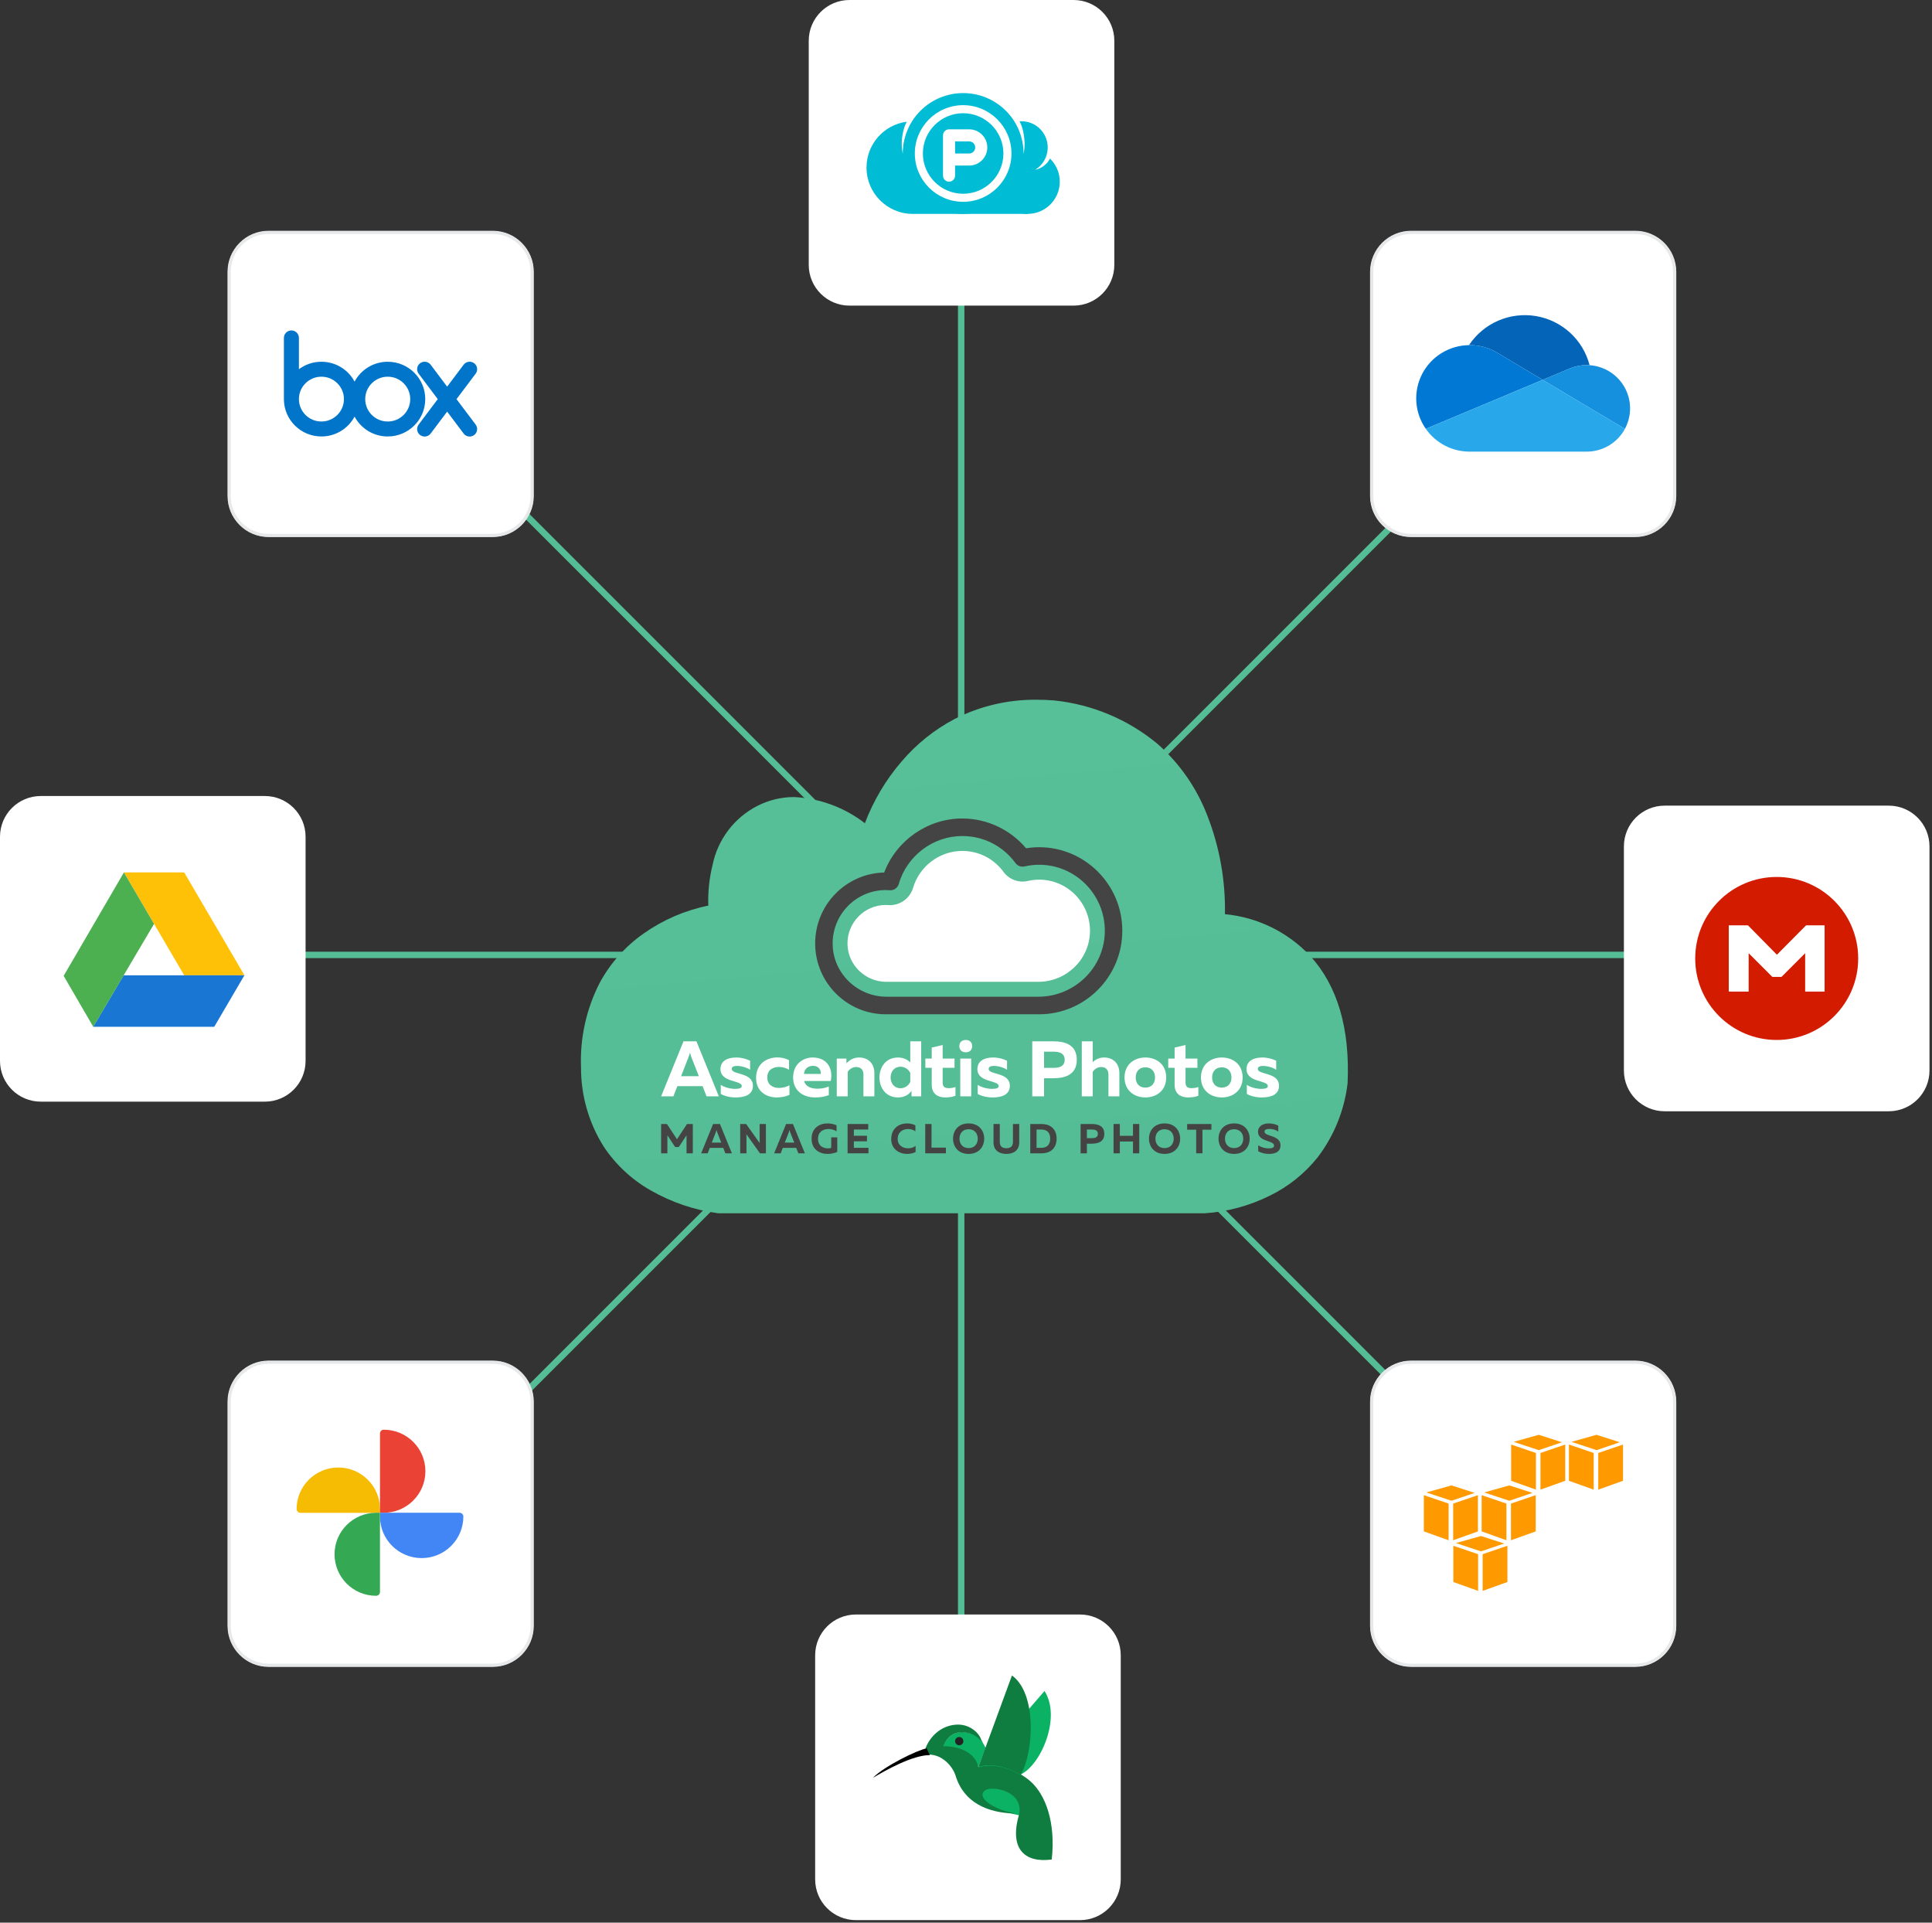 <svg width="602" height="599" viewBox="0 0 602 599" fill="none" xmlns="http://www.w3.org/2000/svg">
<rect x="0" y="0" width="602" height="599" fill="#333333" stroke="none"/>
<line x1="147.285" y1="450.293" x2="452.285" y2="145.293" stroke="#54BD95" stroke-width="2"/>
<line x1="148.715" y1="145.293" x2="453.715" y2="450.293" stroke="#54BD95" stroke-width="2"/>
<line x1="84.836" y1="297.5" x2="516.171" y2="297.5" stroke="#54BD95" stroke-width="2"/>
<line x1="299.5" y1="514.168" x2="299.5" y2="82.833" stroke="#54BD95" stroke-width="2"/>
<path d="M375.414 378H223.824C216.407 377.008 209.253 374.586 202.759 370.869C196.875 367.531 191.859 362.856 188.114 357.223C183.477 349.864 181.026 341.339 181.044 332.642C180.668 323.437 182.691 314.292 186.913 306.105C190.227 300.02 194.907 294.787 200.584 290.816C206.62 286.565 213.471 283.611 220.704 282.138V282.113C220.56 277.898 220.999 273.685 222.008 269.591C222.787 265.678 224.433 261.99 226.826 258.799C229.219 255.608 232.298 252.994 235.836 251.152C239.44 249.28 243.443 248.31 247.503 248.325C255.497 248.737 263.174 251.584 269.503 256.484V256.443C272.162 249.424 276.03 242.925 280.932 237.243C285.535 231.819 291.134 227.329 297.427 224.015C305.358 219.965 314.154 217.902 323.058 218.004C324.795 218.004 326.593 218.074 328.386 218.215C340.221 219.417 351.432 224.107 360.597 231.69C367.573 237.821 372.948 245.561 376.254 254.24C380.037 263.978 381.881 274.362 381.683 284.808C391.821 285.765 401.262 290.385 408.238 297.804C416.764 307.122 420.688 320.48 419.9 337.518C418.918 345.862 415.72 353.791 410.638 360.482C406.593 365.578 401.454 369.701 395.602 372.546C389.295 375.667 382.436 377.52 375.414 378Z" fill="url(#paint0_linear_387_2081)"/>
<path d="M206 359.319H207.957V353.694L210.373 357.36H211.508L213.922 353.706V359.319H215.879V350.183H214.065L210.946 354.933L207.814 350.183H206V359.319Z" fill="#444444"/>
<path d="M224.335 350.183H222.196L218.477 359.319H220.511L221.178 357.621H225.355L226.02 359.319H228.056L224.335 350.183ZM221.792 355.977L223.057 352.729C223.135 352.546 223.186 352.363 223.266 352.048C223.345 352.363 223.396 352.546 223.461 352.729L224.741 355.977H221.792Z" fill="#444444"/>
<path d="M230.641 359.319H232.597V354.621C232.597 354.203 232.597 353.746 232.573 353.367L236.8 359.319H238.654V350.183H236.696V354.868C236.696 355.299 236.696 355.769 236.722 356.135L232.495 350.183H230.641V359.319Z" fill="#444444"/>
<path d="M247.077 350.183H244.938L241.219 359.319H243.253L243.92 357.621H248.097L248.762 359.319H250.799L247.077 350.183ZM244.534 355.977L245.799 352.729C245.877 352.546 245.928 352.363 246.009 352.048C246.087 352.363 246.138 352.546 246.203 352.729L247.483 355.977H244.534Z" fill="#444444"/>
<path d="M257.909 359.502C258.927 359.502 259.971 359.279 260.885 358.888V354.346H259.005V357.621C258.744 357.726 258.391 357.779 258.014 357.779C256.669 357.779 254.893 357.179 254.893 354.75C254.893 352.624 256.486 351.749 258.117 351.749C259.045 351.749 259.971 351.997 260.662 352.467V350.587C259.814 350.21 258.835 350 257.856 350C255.35 350 252.883 351.435 252.883 354.75C252.883 358.105 255.337 359.502 257.909 359.502Z" fill="#444444"/>
<path d="M264.102 359.319H270.614V357.597H266.058V355.573H270.143V353.851H266.058V351.905H270.536V350.183H264.102V359.319Z" fill="#444444"/>
<path d="M282.636 359.502C283.602 359.502 284.514 359.292 285.297 358.915V356.996C284.737 357.478 283.876 357.753 282.937 357.753C281.357 357.753 279.713 356.865 279.713 354.855C279.724 352.662 281.344 351.749 282.937 351.749C283.785 351.749 284.633 351.997 285.233 352.467V350.587C284.436 350.196 283.524 350 282.609 350C280.168 350 277.714 351.515 277.703 354.855C277.703 358.04 280.195 359.502 282.636 359.502Z" fill="#444444"/>
<path d="M288.297 359.319H294.744V357.543H290.253V350.183H288.297V359.319Z" fill="#444444"/>
<path d="M301.816 359.502C305.053 359.502 306.67 357.231 306.67 354.75C306.67 352.271 305.053 350 301.816 350C298.565 350 296.961 352.271 296.961 354.75C296.961 357.231 298.565 359.502 301.816 359.502ZM301.816 357.688C299.924 357.688 298.971 356.356 298.971 354.75C298.971 353.146 299.924 351.814 301.816 351.814C303.694 351.814 304.66 353.146 304.66 354.75C304.66 356.356 303.694 357.688 301.816 357.688Z" fill="#444444"/>
<path d="M313.577 359.502C315.601 359.502 317.584 358.587 317.584 355.885V350.183H315.625V355.783C315.625 357.217 314.791 357.726 313.577 357.726C312.363 357.726 311.527 357.217 311.527 355.783V350.183H309.57V355.885C309.57 358.587 311.554 359.502 313.577 359.502Z" fill="#444444"/>
<path d="M321.023 359.319H324.444C327.692 359.319 329.233 357.4 329.233 354.75C329.233 352.102 327.692 350.183 324.444 350.183H321.023V359.319ZM322.98 357.597V351.905H324.444C326.244 351.905 327.234 352.871 327.234 354.75C327.234 356.631 326.244 357.597 324.444 357.597H322.98Z" fill="#444444"/>
<path d="M336.711 359.319H338.668V356.316H340.156C342.362 356.316 344.098 355.613 344.098 353.251C344.098 350.888 342.362 350.183 340.156 350.183H336.711V359.319ZM338.668 354.594V351.905H340.247C341.24 351.905 342.088 352.18 342.088 353.251C342.088 354.319 341.24 354.594 340.247 354.594H338.668Z" fill="#444444"/>
<path d="M346.977 359.319H348.933V355.638H353.031V359.319H354.99V350.183H353.031V353.864H348.933V350.183H346.977V359.319Z" fill="#444444"/>
<path d="M362.87 359.502C366.107 359.502 367.725 357.231 367.725 354.75C367.725 352.271 366.107 350 362.87 350C359.62 350 358.016 352.271 358.016 354.75C358.016 357.231 359.62 359.502 362.87 359.502ZM362.87 357.688C360.978 357.688 360.026 356.356 360.026 354.75C360.026 353.146 360.978 351.814 362.87 351.814C364.749 351.814 365.715 353.146 365.715 354.75C365.715 356.356 364.749 357.688 362.87 357.688Z" fill="#444444"/>
<path d="M372.721 359.319H374.677V351.957H377.47V350.183H369.914V351.957H372.721V359.319Z" fill="#444444"/>
<path d="M384.542 359.502C387.779 359.502 389.397 357.231 389.397 354.75C389.397 352.271 387.779 350 384.542 350C381.292 350 379.688 352.271 379.688 354.75C379.688 357.231 381.292 359.502 384.542 359.502ZM384.542 357.688C382.65 357.688 381.698 356.356 381.698 354.75C381.698 353.146 382.65 351.814 384.542 351.814C386.421 351.814 387.387 353.146 387.387 354.75C387.387 356.356 386.421 357.688 384.542 357.688Z" fill="#444444"/>
<path d="M395.433 359.502C397.352 359.502 398.996 358.861 398.996 356.813C398.996 353.563 394.01 354.15 394.01 352.57C394.01 352.01 394.494 351.736 395.498 351.722C396.518 351.709 397.535 351.997 398.305 352.546V350.705C397.535 350.261 396.426 350 395.342 350C393.542 350 392 350.834 392 352.597C392 355.834 396.986 355.194 396.986 356.905C396.986 357.556 396.348 357.779 395.291 357.779C394.247 357.779 393.098 357.505 392.054 356.813V358.679C392.993 359.201 394.169 359.502 395.433 359.502Z" fill="#444444"/>
<path d="M276.202 305.891C269.668 305.891 264.196 300.703 264.073 294.147C263.945 287.437 269.346 281.941 276 281.941C276.193 281.941 276.441 281.957 276.701 281.977H276.716C280.216 282.243 283.436 280.053 284.487 276.69C286.456 269.87 292.772 265.107 299.845 265.107C304.96 265.107 309.647 267.494 312.711 271.658C314.445 274.012 317.4 275.115 320.246 274.466C321.455 274.193 322.645 274.052 323.773 274.052C332.599 274.052 339.768 281.326 339.632 290.218C339.5 298.951 332.237 305.887 323.533 305.887H276.202V305.891Z" fill="white"/>
<path d="M323.775 316H276.003C263.869 316 254 306.093 254 293.916C254 281.908 263.599 272.108 275.5 271.837C279.317 261.824 289.041 255 299.846 255C307.484 255 314.792 258.439 319.726 264.279C321.09 264.059 322.444 263.948 323.773 263.948C338.073 263.948 349.705 275.625 349.705 289.976C349.705 304.323 338.073 316 323.775 316ZM276.003 277.299C266.792 277.299 259.312 284.893 259.45 294.171C259.589 303.287 267.17 310.529 276.256 310.529H323.514C334.79 310.529 344.147 301.492 344.257 290.175C344.367 278.746 335.135 269.414 323.775 269.414C322.299 269.414 320.768 269.593 319.224 269.944C318.17 270.183 317.074 269.772 316.432 268.899C312.487 263.543 306.444 260.466 299.848 260.466C290.732 260.466 282.593 266.606 280.053 275.397C279.697 276.634 278.525 277.453 277.243 277.361C276.717 277.33 276.363 277.299 276.003 277.299Z" fill="#444444"/>
<path d="M217.001 324.416H212.984L206 341.566H209.822L211.07 338.381H218.912L220.16 341.566H223.986L217.001 324.416ZM212.222 335.292L214.601 329.192C214.748 328.849 214.844 328.507 214.991 327.918C215.138 328.507 215.238 328.849 215.359 329.192L217.76 335.292H212.222Z" fill="white"/>
<path d="M229.271 341.908C232.088 341.908 234.61 341.051 234.61 338.282C234.61 333.97 227.997 334.95 227.997 333.017C227.997 332.28 228.851 332.085 229.636 332.085C231.009 332.085 232.725 332.597 233.73 333.286V330.465C232.53 329.88 231.057 329.464 229.393 329.464C226.919 329.464 224.492 330.37 224.492 333.087C224.492 337.328 231.131 336.47 231.131 338.356C231.131 339.018 230.324 339.239 229.072 339.239C227.651 339.239 225.866 338.823 224.588 337.987V340.808C225.792 341.518 227.482 341.908 229.271 341.908Z" fill="white"/>
<path d="M242.011 341.909C243.506 341.909 244.831 341.614 245.984 341.124V338.113C245.126 338.624 243.9 338.945 242.674 338.945C240.837 338.945 239.073 337.94 239.073 335.686C239.073 333.308 240.885 332.402 242.722 332.402C243.852 332.402 245.027 332.745 245.859 333.286V330.296C244.806 329.733 243.532 329.438 242.232 329.438C238.974 329.438 235.594 331.349 235.594 335.856C235.594 340.046 238.804 341.909 242.011 341.909Z" fill="white"/>
<path d="M253.944 341.908C255.708 341.908 257.155 341.64 258.256 341.176V338.503C257.251 338.919 256.05 339.188 254.703 339.188C252.77 339.188 250.955 338.503 250.564 336.787H258.845C259.629 333.308 258.061 329.464 253.186 329.464C250.539 329.464 247.133 331.25 247.133 335.686C247.133 339.777 250.218 341.908 253.944 341.908ZM250.539 334.582C250.586 332.965 251.86 332.06 253.307 332.06C255.413 332.06 255.881 333.775 255.734 334.582H250.539Z" fill="white"/>
<path d="M260.734 341.566H264.14V333.897C264.652 333.186 265.561 332.428 266.762 332.428C268.058 332.428 269.041 333.16 269.041 334.729V341.566H272.446V334.291C272.446 331.57 270.753 329.464 267.667 329.464C265.977 329.464 264.652 330.248 263.746 331.301V329.806H260.734V341.566Z" fill="white"/>
<path d="M279.79 341.909C281.944 341.909 283.291 340.904 284.027 339.851V341.566H287.043V324.416H283.637V331.029C282.875 330.223 281.627 329.464 279.79 329.464C276.042 329.464 274.031 332.476 274.031 335.686C274.031 338.897 276.042 341.909 279.79 341.909ZM280.596 339.044C278.663 339.044 277.511 337.524 277.511 335.686C277.511 333.849 278.663 332.329 280.596 332.329C282.069 332.329 283.17 333.286 283.637 334.291V337.082C283.17 338.087 282.069 339.044 280.596 339.044Z" fill="white"/>
<path d="M294.558 341.908C295.736 341.908 296.815 341.713 297.721 341.393V338.65C297.036 338.897 296.373 339.018 295.589 339.018C294.315 339.018 293.726 338.503 293.726 337.277V332.671H297.426V329.806H293.726V325.565L290.32 326.375V329.806H288.336V332.671H290.32V337.939C290.32 340.855 292.283 341.908 294.558 341.908Z" fill="white"/>
<path d="M300.932 327.844C302.011 327.844 302.917 327.258 302.917 325.911C302.917 324.585 302.011 324 300.932 324C299.879 324 298.922 324.585 298.922 325.911C298.922 327.258 299.879 327.844 300.932 327.844ZM299.216 341.566H302.622V329.806H299.216V341.566Z" fill="white"/>
<path d="M309.326 341.908C312.143 341.908 314.665 341.051 314.665 338.282C314.665 333.97 308.052 334.95 308.052 333.017C308.052 332.28 308.906 332.085 309.69 332.085C311.064 332.085 312.779 332.597 313.785 333.286V330.465C312.584 329.88 311.112 329.464 309.447 329.464C306.973 329.464 304.547 330.37 304.547 333.087C304.547 337.328 311.185 336.47 311.185 338.356C311.185 339.018 310.379 339.239 309.127 339.239C307.706 339.239 305.92 338.823 304.643 337.987V340.808C305.847 341.518 307.537 341.908 309.326 341.908Z" fill="white"/>
<path d="M321.648 341.566H325.323V335.929H328.117C332.259 335.929 335.518 334.608 335.518 330.175C335.518 325.738 332.259 324.416 328.117 324.416H321.648V341.566ZM325.323 332.697V327.649H328.29C330.15 327.649 331.744 328.164 331.744 330.175C331.744 332.181 330.15 332.697 328.29 332.697H325.323Z" fill="white"/>
<path d="M337.078 341.566H340.484V333.897C340.996 333.186 341.905 332.428 343.105 332.428C344.401 332.428 345.384 333.161 345.384 334.729V341.566H348.79V334.291C348.79 331.57 347.096 329.464 344.011 329.464C342.542 329.464 341.342 330.075 340.484 330.907V324.416H337.078V341.566Z" fill="white"/>
<path d="M356.89 341.908C360.321 341.908 363.384 339.802 363.384 335.686C363.384 331.57 360.321 329.464 356.89 329.464C353.484 329.464 350.398 331.57 350.398 335.686C350.398 339.802 353.484 341.908 356.89 341.908ZM356.89 338.845C354.931 338.845 353.878 337.498 353.878 335.686C353.878 333.871 354.931 332.523 356.89 332.523C358.852 332.523 359.905 333.871 359.905 335.686C359.905 337.498 358.852 338.845 356.89 338.845Z" fill="white"/>
<path d="M370.238 341.909C371.416 341.909 372.495 341.714 373.401 341.393V338.65C372.716 338.897 372.053 339.019 371.269 339.019C369.995 339.019 369.406 338.503 369.406 337.277V332.671H373.106V329.807H369.406V325.565L366 326.375V329.807H364.016V332.671H366V337.94C366 340.856 367.963 341.909 370.238 341.909Z" fill="white"/>
<path d="M380.702 341.908C384.133 341.908 387.197 339.802 387.197 335.686C387.197 331.57 384.133 329.464 380.702 329.464C377.296 329.464 374.211 331.57 374.211 335.686C374.211 339.802 377.296 341.908 380.702 341.908ZM380.702 338.845C378.743 338.845 377.69 337.498 377.69 335.686C377.69 333.871 378.743 332.523 380.702 332.523C382.664 332.523 383.717 333.871 383.717 335.686C383.717 337.498 382.664 338.845 380.702 338.845Z" fill="white"/>
<path d="M393.193 341.908C396.01 341.908 398.532 341.051 398.532 338.282C398.532 333.97 391.919 334.95 391.919 333.017C391.919 332.28 392.773 332.085 393.558 332.085C394.931 332.085 396.647 332.597 397.652 333.286V330.465C396.452 329.88 394.979 329.464 393.315 329.464C390.84 329.464 388.414 330.37 388.414 333.087C388.414 337.328 395.052 336.47 395.052 338.356C395.052 339.018 394.246 339.239 392.994 339.239C391.573 339.239 389.787 338.823 388.51 337.987V340.808C389.714 341.518 391.404 341.908 393.193 341.908Z" fill="white"/>
<path d="M509.522 424H439.696C432.684 424 427 429.684 427 436.696V506.522C427 513.533 432.684 519.217 439.696 519.217H509.522C516.533 519.217 522.217 513.533 522.217 506.522V436.696C522.217 429.684 516.533 424 509.522 424Z" fill="white"/>
<path fill-rule="evenodd" clip-rule="evenodd" d="M460.571 495.636L452.853 492.873V481.586L460.571 484.21V495.636ZM461.987 495.636L469.705 492.873V481.586L461.987 484.21V495.636ZM453.646 480.742L461.458 478.548L468.701 480.878L461.458 483.332L453.646 480.742ZM451.382 479.868L443.664 477.105V465.818L451.382 468.441V479.868ZM452.798 479.868L460.517 477.105V465.818L452.798 468.441V479.868ZM444.457 464.973L452.269 462.779L459.512 465.11L452.269 467.563L444.457 464.973ZM469.392 479.868L461.673 477.105V465.818L469.392 468.441V479.868ZM470.808 479.868L478.526 477.105V465.818L470.808 468.441V479.868ZM462.467 464.973L470.279 462.779L477.522 465.11L470.279 467.563L462.467 464.973ZM478.581 464.098L470.862 461.337V450.049L478.581 452.673V464.098ZM479.997 464.098L487.715 461.337V450.049L479.996 452.673L479.997 464.098ZM471.656 449.205L479.468 447.011L486.711 449.341L479.468 451.795L471.656 449.205ZM496.591 464.098L488.873 461.337V450.049L496.591 452.673V464.098ZM498.007 464.098L505.725 461.337V450.049L498.007 452.673V464.098ZM489.666 449.205L497.478 447.011L504.72 449.341L497.478 451.794L489.666 449.205Z" fill="#FF9900"/>
<path d="M509.523 424.397H439.697C432.905 424.397 427.398 429.903 427.398 436.696V506.522C427.398 513.314 432.905 518.821 439.697 518.821H509.523C516.316 518.821 521.822 513.314 521.822 506.522V436.696C521.822 429.903 516.316 424.397 509.523 424.397Z" stroke="#E6E8E9"/>
<path d="M153.522 424H83.696C76.684 424 71 429.684 71 436.696V506.522C71 513.533 76.684 519.217 83.696 519.217H153.522C160.533 519.217 166.217 513.533 166.217 506.522V436.696C166.217 429.684 160.533 424 153.522 424Z" fill="white"/>
<path d="M105.412 457.201C112.581 457.201 118.402 462.998 118.402 470.138V471.328H93.617C92.973 471.328 92.453 470.809 92.422 470.138C92.422 462.998 98.243 457.201 105.412 457.201V457.201Z" fill="#F6BC04"/>
<path d="M132.553 458.361C132.553 465.5 126.732 471.298 119.563 471.298H118.398V446.614C118.398 445.973 118.919 445.424 119.563 445.424C126.762 445.424 132.553 451.221 132.553 458.361V458.361Z" fill="#EA4335"/>
<path d="M131.389 485.424C124.219 485.424 118.398 479.627 118.398 472.488V471.298H143.184C143.827 471.298 144.379 471.816 144.379 472.457C144.379 479.627 138.558 485.424 131.389 485.424V485.424Z" fill="#4285F4"/>
<path d="M104.242 484.234C104.242 477.095 110.063 471.298 117.232 471.298H118.396V495.981C118.396 496.622 117.876 497.141 117.202 497.171C110.033 497.171 104.242 491.374 104.242 484.234V484.234Z" fill="#34A853"/>
<path d="M153.523 424.397H83.697C76.905 424.397 71.398 429.903 71.398 436.696V506.522C71.398 513.314 76.905 518.821 83.697 518.821H153.523C160.316 518.821 165.822 513.314 165.822 506.522V436.696C165.822 429.903 160.316 424.397 153.523 424.397Z" stroke="#E6E8E9"/>
<path d="M509.522 72H439.696C432.684 72 427 77.684 427 84.696V154.522C427 161.533 432.684 167.217 439.696 167.217H509.522C516.533 167.217 522.217 161.533 522.217 154.522V84.696C522.217 77.684 516.533 72 509.522 72Z" fill="white"/>
<path d="M466.699 109.995V109.993L480.69 118.34L489.028 114.845C490.722 114.116 492.549 113.741 494.395 113.743C494.703 113.743 495.007 113.758 495.309 113.776C494.307 109.884 492.191 106.365 489.219 103.647C486.246 100.929 482.545 99.13 478.565 98.468C474.585 97.806 470.497 98.31 466.799 99.918C463.101 101.526 459.952 104.17 457.734 107.527L457.947 107.521C461.039 107.517 464.07 108.374 466.699 109.995V109.995Z" fill="#0364B8"/>
<path d="M466.695 109.993C464.066 108.372 461.033 107.515 457.941 107.521L457.729 107.527C454.702 107.564 451.744 108.423 449.17 110.009C446.597 111.595 444.506 113.85 443.123 116.531C441.74 119.212 441.116 122.217 441.319 125.224C441.521 128.232 442.543 131.127 444.274 133.6L456.608 128.429L462.094 126.13L474.305 121.011L480.683 118.34L466.695 109.993Z" fill="#0078D4"/>
<path d="M495.299 113.776C494.994 113.755 494.689 113.744 494.384 113.743C492.539 113.742 490.713 114.117 489.019 114.847L480.68 118.34L483.098 119.781L491.023 124.508L494.48 126.57L506.304 133.622C507.378 131.636 507.935 129.414 507.923 127.158C507.911 124.902 507.331 122.685 506.236 120.71C505.141 118.735 503.566 117.066 501.655 115.854C499.744 114.643 497.559 113.929 495.299 113.776V113.776Z" fill="#1490DF"/>
<path d="M494.489 126.57L491.031 124.509L483.106 119.779L480.69 118.34L474.311 121.011L462.1 126.131L456.612 128.429L444.273 133.6C445.807 135.796 447.851 137.589 450.232 138.827C452.613 140.065 455.259 140.71 457.945 140.708H494.393C496.837 140.709 499.236 140.051 501.334 138.803C503.433 137.556 505.153 135.766 506.312 133.623L494.489 126.57Z" fill="#28A8EA"/>
<path d="M509.523 72.397H439.697C432.905 72.397 427.398 77.903 427.398 84.696V154.522C427.398 161.314 432.905 166.821 439.697 166.821H509.523C516.316 166.821 521.822 161.314 521.822 154.522V84.696C521.822 77.903 516.316 72.397 509.523 72.397Z" stroke="#E6E8E9"/>
<path d="M588.522 251H518.696C511.684 251 506 256.684 506 263.696V333.522C506 340.533 511.684 346.217 518.696 346.217H588.522C595.533 346.217 601.217 340.533 601.217 333.522V263.696C601.217 256.684 595.533 251 588.522 251Z" fill="white"/>
<g clip-path="url(#clip0_387_2081)">
<path d="M553.61 324C567.633 324 579.001 312.632 579.001 298.608C579.001 284.585 567.633 273.217 553.61 273.217C539.587 273.217 528.219 284.585 528.219 298.608C528.219 312.632 539.587 324 553.61 324Z" fill="#D31B00"/>
<path d="M538.672 288.29H544.659L553.674 297.446L562.76 288.29H568.536V308.927H562.478V296.971L555.106 304.348H552.242L544.87 296.971V308.927H538.672V288.29Z" fill="white"/>
</g>
<path d="M334.522 0H264.696C257.684 0 252 5.684 252 12.696V82.522C252 89.533 257.684 95.217 264.696 95.217H334.522C341.533 95.217 347.217 89.533 347.217 82.522V12.696C347.217 5.684 341.533 0 334.522 0Z" fill="white"/>
<path d="M300.116 29C295.125 29 290.338 30.983 286.809 34.512C283.28 38.041 281.297 42.828 281.297 47.819C281.297 52.811 283.28 57.597 286.809 61.127C290.338 64.656 295.125 66.639 300.116 66.639C305.108 66.639 309.894 64.656 313.424 61.127C316.953 57.597 318.936 52.811 318.936 47.819C318.936 42.828 316.953 38.041 313.424 34.512C309.894 30.983 305.108 29 300.116 29Z" fill="#00BCD4"/>
<path d="M281.292 47.819C281.292 47.819 280.968 46.614 280.968 44.947C280.968 42.949 281.383 39.974 282.546 37.92C275.47 38.845 270 44.881 270 52.21C270 60.179 276.46 66.639 284.428 66.639C292.396 66.639 320.185 66.639 320.185 66.639V47.819H281.292Z" fill="#00BCD4"/>
<path d="M300.11 62.875C291.808 62.875 285.055 56.121 285.055 47.819C285.055 39.518 291.808 32.764 300.11 32.764C308.412 32.764 315.166 39.518 315.166 47.819C315.166 56.121 308.412 62.875 300.11 62.875ZM300.11 35.273C293.192 35.273 287.564 40.901 287.564 47.819C287.564 54.737 293.192 60.366 300.11 60.366C307.028 60.366 312.657 54.737 312.657 47.819C312.657 40.901 307.028 35.273 300.11 35.273Z" fill="white"/>
<path d="M295.718 56.602C294.678 56.602 293.836 55.759 293.836 54.72V42.173C293.836 41.135 294.678 40.291 295.718 40.291H301.991C305.104 40.291 307.637 42.825 307.637 45.937C307.637 49.05 305.104 51.583 301.991 51.583H297.6V54.72C297.6 55.759 296.758 56.602 295.718 56.602ZM297.6 47.819H301.991C303.029 47.819 303.873 46.975 303.873 45.937C303.873 44.9 303.029 44.055 301.991 44.055H297.6V47.819Z" fill="white"/>
<path d="M326.462 45.938C326.462 41.433 322.811 37.782 318.307 37.782C318.042 37.782 317.938 37.757 317.68 37.782C317.715 37.849 317.677 37.779 317.68 37.782C318.845 39.836 319.258 42.948 319.258 44.948C319.258 46.614 318.934 47.819 318.934 47.819V54.061C323.144 53.74 326.462 50.23 326.462 45.938Z" fill="#00BCD4"/>
<path d="M327.149 49.388C326.037 51.79 323.376 52.838 322.646 52.838C321.337 52.838 318.93 52.838 318.93 52.838V66.639C319.327 66.61 319.74 66.639 320.184 66.639C325.727 66.639 330.221 62.145 330.221 56.602C330.221 53.766 329.041 51.211 327.149 49.388Z" fill="#00BCD4"/>
<path d="M336.522 503H266.696C259.684 503 254 508.684 254 515.696V585.522C254 592.533 259.684 598.217 266.696 598.217H336.522C343.533 598.217 349.217 592.533 349.217 585.522V515.696C349.217 508.684 343.533 503 336.522 503Z" fill="white"/>
<path d="M318.054 565.641C318.054 565.641 311.935 564.514 310.163 563.386C308.07 562.098 303.561 559.844 306.46 557.589C308.392 556.14 311.291 557.106 312.74 557.75C312.74 557.75 316.122 558.716 317.571 561.454C318.698 563.708 318.054 565.319 318.054 565.641Z" fill="#0BB263"/>
<path d="M306.142 542.774C306.142 542.774 306.625 543.579 307.108 544.545L304.854 550.503C304.854 550.503 303.565 546.316 299.056 545.189C294.547 544.062 293.742 544.223 293.742 544.223C293.742 544.223 295.514 538.909 300.667 539.714C305.498 540.197 306.142 542.774 306.142 542.774Z" fill="#0BB263"/>
<path d="M320.951 554.851C316.603 551.147 309.84 548.893 304.847 550.503C303.881 545.833 298.406 543.901 293.897 544.062C295.024 541.163 297.118 539.714 299.372 539.714C301.627 539.714 303.559 540.036 305.814 542.451C305.492 540.197 302.432 537.298 298.567 537.298C294.058 537.298 290.193 540.197 288.422 544.545C288.261 545.028 288.744 545.833 289.388 546.638C293.575 546.638 296.796 550.181 297.762 553.241C300.338 561.615 307.746 564.835 316.281 564.997C314.993 564.674 313.382 564.352 312.094 563.869C308.068 562.42 304.686 559.682 306.78 557.911C308.068 556.784 312.094 557.106 314.832 558.877C317.408 560.488 318.052 563.064 317.569 565.158C314.349 576.108 319.341 580.456 327.715 579.329C329.003 567.734 325.782 559.038 320.951 554.851Z" fill="#0E7D3F"/>
<path d="M289.714 546.8C284.4 546.8 276.026 551.47 272 553.885C275.382 550.342 285.849 545.189 288.748 544.706L289.714 546.8Z" fill="black"/>
<path d="M298.89 543.74C299.601 543.74 300.178 543.163 300.178 542.452C300.178 541.74 299.601 541.163 298.89 541.163C298.178 541.163 297.602 541.74 297.602 542.452C297.602 543.163 298.178 543.74 298.89 543.74Z" fill="#232323"/>
<path d="M317.895 552.919C313.87 550.503 308.716 549.376 304.852 550.664L325.464 526.831C330.778 535.044 324.337 550.02 317.895 552.919Z" fill="#0BB263"/>
<path d="M304.852 550.503L315.319 522C323.21 527.636 322.082 545.994 318.057 552.919C313.87 550.503 308.877 549.215 304.852 550.503Z" fill="#0E7D3F"/>
<path d="M153.522 72H83.696C76.684 72 71 77.684 71 84.696V154.522C71 161.533 76.684 167.217 83.696 167.217H153.522C160.533 167.217 166.217 161.533 166.217 154.522V84.696C166.217 77.684 160.533 72 153.522 72Z" fill="white"/>
<path d="M120.814 112.703C116.336 112.703 112.449 115.209 110.484 118.887C108.519 115.209 104.632 112.703 100.154 112.703C97.523 112.703 95.094 113.569 93.141 115.029V105.226H93.139C93.112 103.962 92.076 102.946 90.8 102.946C89.525 102.946 88.489 103.962 88.462 105.226H88.461V124.535H88.466C88.57 130.873 93.761 135.981 100.154 135.981C104.631 135.981 108.519 133.475 110.484 129.796C112.449 133.475 116.336 135.981 120.814 135.981C127.272 135.981 132.507 130.769 132.507 124.342C132.507 117.914 127.271 112.703 120.814 112.703V112.703ZM100.154 131.323C96.28 131.323 93.14 128.197 93.14 124.342C93.14 120.486 96.281 117.361 100.154 117.361C104.028 117.361 107.168 120.486 107.168 124.342C107.168 128.197 104.028 131.323 100.154 131.323V131.323ZM120.814 131.323C116.94 131.323 113.8 128.197 113.8 124.342C113.8 120.486 116.94 117.361 120.814 117.361C124.687 117.361 127.828 120.486 127.828 124.342C127.828 128.197 124.687 131.323 120.814 131.323Z" fill="#0075C9"/>
<path d="M148.236 132.317L142.247 124.35L148.236 116.383L148.235 116.382C148.976 115.355 148.761 113.923 147.741 113.16C146.72 112.398 145.279 112.592 144.495 113.586L144.494 113.585L139.326 120.462L134.157 113.585L134.156 113.587C133.372 112.592 131.931 112.398 130.911 113.161C129.89 113.924 129.676 115.356 130.417 116.382L130.416 116.383L136.404 124.35L130.416 132.317L130.417 132.318C129.676 133.345 129.89 134.776 130.911 135.539C131.931 136.302 133.372 136.108 134.156 135.114L134.157 135.115L139.326 128.238L144.494 135.115L144.495 135.115C145.279 136.108 146.72 136.302 147.741 135.54C148.761 134.777 148.976 133.345 148.235 132.319L148.236 132.317V132.317Z" fill="#0075C9"/>
<path d="M153.523 72.397H83.697C76.905 72.397 71.398 77.903 71.398 84.696V154.522C71.398 161.314 76.905 166.821 83.697 166.821H153.523C160.316 166.821 165.822 161.314 165.822 154.522V84.696C165.822 77.903 160.316 72.397 153.523 72.397Z" stroke="#E6E8E9"/>
<path d="M82.522 248H12.696C5.684 248 0 253.684 0 260.696V330.522C0 337.533 5.684 343.217 12.696 343.217H82.522C89.533 343.217 95.217 337.533 95.217 330.522V260.696C95.217 253.684 89.533 248 82.522 248Z" fill="white"/>
<path d="M38.617 271.804H57.394L76.171 303.861H57.394L38.617 271.804Z" fill="#FFC107"/>
<path d="M29.039 319.89L38.512 303.861H76.149L66.76 319.89H29.039Z" fill="#1976D2"/>
<path d="M19.836 304.028L29.057 319.89L48.001 287.833L38.613 271.804L19.836 304.028Z" fill="#4CAF50"/>
<defs>
<linearGradient id="paint0_linear_387_2081" x1="285.921" y1="218" x2="300.746" y2="379.643" gradientUnits="userSpaceOnUse">
<stop stop-color="#57C098"/>
<stop offset="1" stop-color="#54BD95"/>
</linearGradient>
<clipPath id="clip0_387_2081">
<rect width="50.783" height="50.783" fill="white" transform="translate(528.219 273.217)"/>
</clipPath>
</defs>
</svg>
